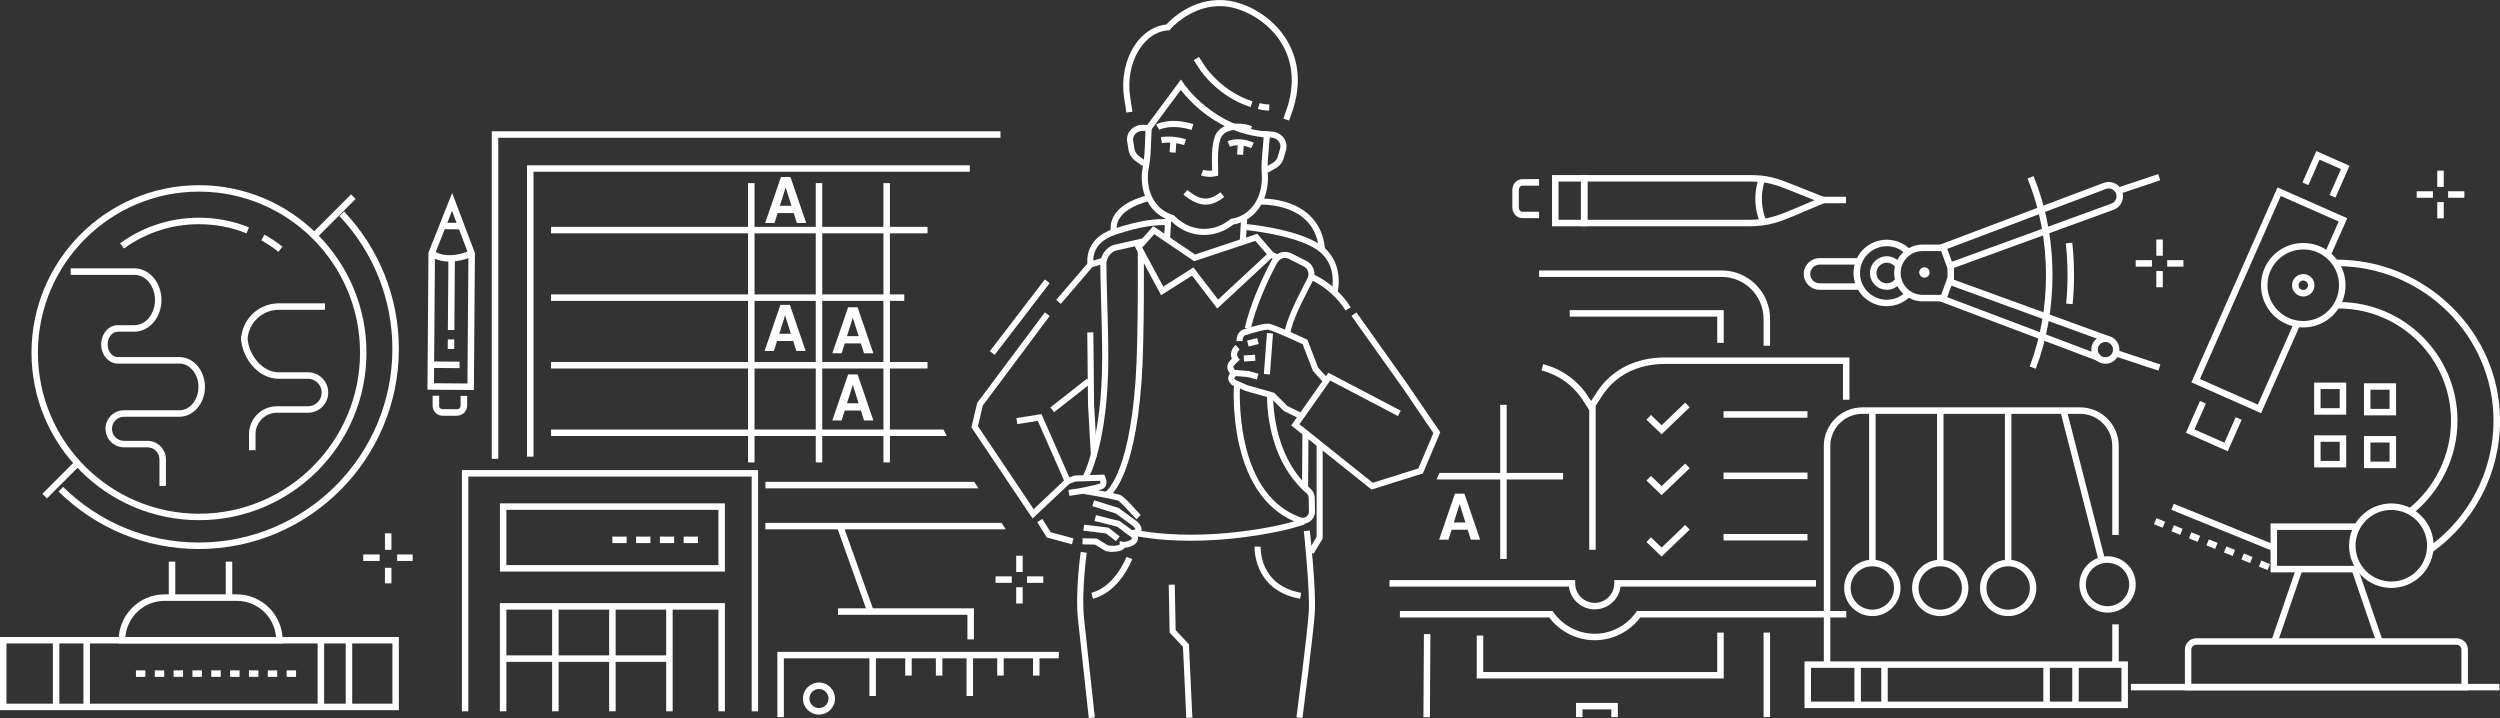 <svg xmlns="http://www.w3.org/2000/svg" id="Ebene_2" viewBox="0 0 481.82 138.4"><rect x="0" y="0" width="481.82" height="138.4" fill="#333333" stroke="none"/><defs><style>.cls-1{fill:#fff;stroke-width:0px;}</style></defs><g id="Graphics"><path class="cls-1" d="m91.33,75.17l-8.95-.07.2-26.42,4.56-11.48,4.39,11.55-.2,26.42Zm-7.69-1.31l6.45.05.19-24.94-3.16-8.33-3.29,8.28-.19,24.94Z"></path><rect class="cls-1" x="85.18" y="67.54" width="1.25" height="5.53" transform="translate(14.84 155.57) rotate(-89.56)"></rect><rect class="cls-1" x="86.5" y="41.79" width="1.25" height="3.53" transform="translate(42.91 130.35) rotate(-89.56)"></rect><rect class="cls-1" x="79.92" y="55.9" width="14.15" height="1.25" transform="translate(29.82 143.1) rotate(-89.57)"></rect><rect class="cls-1" x="86" y="65.7" width="1.84" height="1.25" transform="translate(19.95 152.75) rotate(-89.57)"></rect><path class="cls-1" d="m88.13,80.14h-.01l-2.85-.02c-.51,0-.98-.21-1.34-.57-.36-.36-.55-.84-.55-1.35v-1.93s1.26,0,1.26,0v1.93c-.02.17.05.34.17.46s.28.19.46.19l2.85.02c.17,0,.34-.07.46-.19.12-.12.19-.29.19-.46v-1.93s1.26,0,1.26,0v1.93c-.02.51-.22.98-.58,1.34-.36.35-.83.55-1.33.55Z"></path><path class="cls-1" d="m86.66,50.42c-2.51,0-3.79-1.08-3.87-1.15l.82-.94-.41.47.41-.47c.09.08,2.33,1.9,7.06-.05l.48,1.15c-1.78.73-3.27.98-4.48.98Z"></path><polygon class="cls-1" points="320.24 83.69 317.32 80.89 318.18 79.98 320.24 81.96 324.78 77.6 325.65 78.5 320.24 83.69"></polygon><polygon class="cls-1" points="320.24 95.42 317.32 92.62 318.18 91.72 320.24 93.69 324.78 89.34 325.65 90.24 320.24 95.42"></polygon><polygon class="cls-1" points="320.24 107.26 317.32 104.46 318.18 103.55 320.24 105.53 324.78 101.17 325.65 102.07 320.24 107.26"></polygon><rect class="cls-1" x="332.18" y="79.25" width="16.17" height="1.25"></rect><rect class="cls-1" x="332.18" y="91.08" width="16.17" height="1.25"></rect><rect class="cls-1" x="332.18" y="102.91" width="16.17" height="1.25"></rect><path class="cls-1" d="m370.89,53.51c.55,0,1-.45,1-1,0-.55-.45-1-1-1-.55,0-1,.45-1,1s.45,1,1,1Z"></path><path class="cls-1" d="m374.09,58.08h-3.56c-3.01,0-5.47-2.45-5.47-5.47s2.45-5.47,5.47-5.47h3.66v1.25h-3.66c-2.33,0-4.22,1.89-4.22,4.22s1.89,4.22,4.22,4.22h3.56v1.25Z"></path><rect class="cls-1" x="375.34" y="51.13" width="1.25" height="3.16"></rect><path class="cls-1" d="m363.64,55.85c-.39,0-.78-.07-1.16-.21-.81-.31-1.45-.91-1.8-1.7-.35-.79-.38-1.67-.07-2.47.31-.81.91-1.45,1.7-1.8.79-.35,1.67-.38,2.47-.07.56.21,1.04.57,1.41,1.04l-.99.76c-.22-.29-.52-.51-.86-.64-.5-.19-1.03-.17-1.52.05-.48.22-.85.61-1.04,1.1-.19.5-.17,1.03.04,1.52.22.48.61.85,1.1,1.04.82.31,1.73.06,2.27-.63l.99.77c-.63.81-1.57,1.25-2.54,1.25Z"></path><path class="cls-1" d="m363.63,59.02c-3.53,0-6.41-2.87-6.41-6.41s2.87-6.41,6.41-6.41c1.71,0,3.32.67,4.53,1.88l-.88.88c-.97-.97-2.27-1.51-3.65-1.51-2.84,0-5.16,2.31-5.16,5.16s2.31,5.16,5.16,5.16c1.42,0,2.74-.56,3.72-1.59l.9.86c-1.22,1.27-2.86,1.97-4.62,1.97Z"></path><path class="cls-1" d="m358.47,55.85h-7.79c-1.68,0-3.05-1.37-3.05-3.05s1.37-3.05,3.05-3.05h7.84v1.25h-7.84c-1,0-1.8.81-1.8,1.8s.81,1.8,1.8,1.8h7.79v1.25Z"></path><path class="cls-1" d="m375.44,52.03l-1.75-4.81,31.76-11.98c.7-.25,1.45-.22,2.12.09.67.31,1.17.86,1.43,1.56.25.69.22,1.44-.09,2.11-.31.67-.86,1.17-1.56,1.43l-31.91,11.61Zm31.48-12.79c.38-.14.68-.41.85-.78.17-.37.19-.77.05-1.15h0c-.14-.38-.41-.68-.78-.85-.37-.17-.78-.19-1.15-.05l-30.6,11.55.9,2.48"></path><polygon class="cls-1" points="404.39 69.61 373.69 58.01 375.34 53.46 406.19 64.69 405.77 65.86 376.09 55.06 375.28 57.28 404.84 68.44 404.39 69.61"></polygon><rect class="cls-1" x="408.49" y="34.8" width="7.86" height="1.25" transform="translate(10.05 132.59) rotate(-18.49)"></rect><rect class="cls-1" x="411.25" y="64.86" width="1.25" height="9.12" transform="translate(216.55 438.62) rotate(-71.69)"></rect><path class="cls-1" d="m405.77,70.1c-.73,0-1.41-.28-1.92-.79-.51-.51-.8-1.19-.8-1.92,0-.73.28-1.41.79-1.92.51-.51,1.19-.8,1.92-.8h0c1.5,0,2.72,1.22,2.72,2.72,0,.73-.28,1.41-.79,1.92-.51.51-1.19.8-1.92.8h0Zm0-4.19c-.81,0-1.47.66-1.47,1.47,0,.81.66,1.47,1.47,1.47h0c.81,0,1.47-.66,1.47-1.47,0-.81-.66-1.47-1.47-1.47h0Z"></path><path class="cls-1" d="m399.45,58.63l-1.24-.12c.17-1.79.26-3.62.26-5.44,0-2.07-.11-4.14-.33-6.16l1.24-.14c.23,2.06.34,4.18.34,6.29,0,1.86-.09,3.74-.27,5.56Z"></path><path class="cls-1" d="m392.35,71.07l-1.17-.44c2.08-5.52,3.14-11.43,3.14-17.57,0-6.56-1.2-12.83-3.56-18.65l1.16-.47c2.42,5.97,3.65,12.4,3.65,19.12,0,6.29-1.08,12.35-3.22,18.01Z"></path><path class="cls-1" d="m38.31,105.81c-10.16,0-19.76-3.94-27.03-11.08l.88-.89c7.03,6.91,16.32,10.72,26.15,10.72,20.58,0,37.31-16.74,37.31-37.31,0-9.55-3.62-18.65-10.2-25.61l.91-.86c6.8,7.19,10.54,16.59,10.54,26.47,0,21.26-17.3,38.56-38.56,38.56Z"></path><path class="cls-1" d="m38.35,100.25c-17.8,0-32.28-14.48-32.28-32.28s14.48-32.28,32.28-32.28,32.28,14.48,32.28,32.28-14.48,32.28-32.28,32.28Zm0-63.32c-17.11,0-31.04,13.92-31.04,31.04s13.92,31.04,31.04,31.04,31.04-13.92,31.04-31.04-13.92-31.04-31.04-31.04Z"></path><path class="cls-1" d="m53.66,48.52c-1.04-.82-2.15-1.56-3.3-2.2l.61-1.09c1.21.67,2.38,1.45,3.47,2.31l-.77.98Z"></path><path class="cls-1" d="m23.88,47.89l-.73-1.01c4.45-3.22,9.71-4.92,15.2-4.92,3.32,0,6.56.62,9.63,1.85l-.46,1.16c-2.92-1.17-6-1.76-9.16-1.76-5.23,0-10.23,1.62-14.47,4.68Z"></path><path class="cls-1" d="m31.98,93.65h-1.25v-5.12c0-1.28-1.04-2.32-2.32-2.32h-4.51c-1.97,0-3.57-1.6-3.57-3.57s1.6-3.57,3.57-3.57h10.68c2.03,0,3.67-2.02,3.67-4.5s-1.65-4.5-3.67-4.5h-11.88c-1.77,0-3.2-1.66-3.2-3.7s1.44-3.7,3.2-3.7h3.2c2.19,0,3.97-2.18,3.97-4.85s-1.78-4.85-3.97-4.85h-12.28v-1.25h12.28c2.88,0,5.22,2.74,5.22,6.1s-2.34,6.1-5.22,6.1h-3.2c-1.08,0-1.95,1.1-1.95,2.45s.88,2.45,1.95,2.45h11.88c2.71,0,4.92,2.58,4.92,5.75s-2.21,5.75-4.92,5.75h-10.68c-1.28,0-2.32,1.04-2.32,2.32s1.04,2.32,2.32,2.32h4.51c1.97,0,3.57,1.6,3.57,3.57v5.12Z"></path><path class="cls-1" d="m49.24,86.77h-1.25v-3.1c0-2.96,2.41-5.37,5.37-5.37h5.99c1.46,0,2.65-1.19,2.65-2.65s-1.19-2.65-2.65-2.65h-5.63c-3.84,0-6.79-3.67-7.22-7.27h-.05v-.9h.06c.44-3.59,3.51-6.37,7.22-6.37h8.9v1.25h-8.9c-3.17,0-5.78,2.46-6.01,5.57.23,3.09,2.77,6.47,6.01,6.47h5.63c2.15,0,3.9,1.75,3.9,3.9s-1.75,3.9-3.9,3.9h-5.99c-2.27,0-4.12,1.85-4.12,4.12v3.1Z"></path><rect class="cls-1" x="59.02" y="41.04" width="10.64" height="1.25" transform="translate(-10.62 57.7) rotate(-45)"></rect><rect class="cls-1" x="7.36" y="91.99" width="8.49" height="1.25" transform="translate(-62.09 35.33) rotate(-45)"></rect><rect class="cls-1" x="32.53" y="108.24" width="1.25" height="6.93"></rect><rect class="cls-1" x="43.51" y="108.24" width="1.25" height="6.93"></rect><path class="cls-1" d="m54.47,124.02h-31.6v-.62c0-4.88,3.97-8.85,8.85-8.85h13.9c4.88,0,8.85,3.97,8.85,8.85v.62Zm-30.32-1.25h29.05c-.32-3.9-3.59-6.97-7.57-6.97h-13.9c-3.98,0-7.25,3.08-7.57,6.97Z"></path><path class="cls-1" d="m76.87,136.87H0v-14.1h76.87v14.1Zm-75.62-1.25h74.38v-11.61H1.25v11.61Z"></path><rect class="cls-1" x="10.19" y="123.39" width="1.25" height="12.86"></rect><rect class="cls-1" x="61.22" y="123.39" width="1.25" height="12.86"></rect><rect class="cls-1" x="16.08" y="123.39" width="1.25" height="12.86"></rect><rect class="cls-1" x="66.63" y="123.39" width="1.25" height="12.86"></rect><path class="cls-1" d="m57.06,130.45h-1.82v-1.25h1.82v1.25Zm-3.63,0h-1.82v-1.25h1.82v1.25Zm-3.63,0h-1.82v-1.25h1.82v1.25Zm-3.63,0h-1.82v-1.25h1.82v1.25Zm-3.63,0h-1.82v-1.25h1.82v1.25Zm-3.63,0h-1.82v-1.25h1.82v1.25Zm-3.63,0h-1.82v-1.25h1.82v1.25Zm-3.63,0h-1.82v-1.25h1.82v1.25Zm-3.63,0h-1.82v-1.25h1.82v1.25Z"></path><rect class="cls-1" x="74.19" y="102.79" width="1.25" height="3.18"></rect><rect class="cls-1" x="76.54" y="106.86" width="2.99" height="1.25"></rect><rect class="cls-1" x="74.19" y="109.43" width="1.25" height="3"></rect><rect class="cls-1" x="70.01" y="106.86" width="3.16" height="1.25"></rect><path class="cls-1" d="m443.9,57.13c-.58,0-1.12-.22-1.53-.63-.84-.84-.84-2.21,0-3.05.41-.41.95-.63,1.53-.63s1.12.22,1.53.63.63.95.63,1.53-.22,1.12-.63,1.53-.95.63-1.53.63Zm0-3.07c-.24,0-.47.09-.64.27-.35.35-.35.93,0,1.29s.94.34,1.29,0c.17-.17.27-.4.27-.64s-.09-.47-.27-.64c-.17-.17-.4-.27-.64-.27Z"></path><polygon class="cls-1" points="435.78 79.63 422.34 73.69 438.94 36.12 452.38 42.06 449.02 49.65 447.88 49.15 450.73 42.69 439.57 37.77 423.99 73.05 435.15 77.98 442.15 62.15 443.29 62.65 435.78 79.63"></polygon><polygon class="cls-1" points="450.11 38.08 448.97 37.58 451.17 32.59 447.05 30.77 444.89 35.68 443.74 35.18 446.42 29.12 452.82 31.95 450.11 38.08"></polygon><polygon class="cls-1" points="429.35 86.97 421.29 83.4 424 77.27 425.14 77.77 422.93 82.77 428.71 85.32 430.88 80.41 432.03 80.91 429.35 86.97"></polygon><path class="cls-1" d="m443.9,63.11c-2.09,0-4.17-.79-5.76-2.38-3.18-3.18-3.18-8.34,0-11.52,3.18-3.18,8.34-3.18,11.52,0,1.54,1.54,2.39,3.58,2.39,5.76s-.85,4.22-2.39,5.76c-1.59,1.59-3.67,2.38-5.76,2.38Zm0-15.03c-1.77,0-3.53.67-4.88,2.02-2.69,2.69-2.69,7.06,0,9.75,2.69,2.69,7.06,2.69,9.75,0,1.3-1.3,2.02-3.03,2.02-4.88s-.72-3.57-2.02-4.88h0c-1.34-1.34-3.11-2.02-4.88-2.02Z"></path><path class="cls-1" d="m460.88,113.31c-2.09,0-4.17-.79-5.76-2.38-1.54-1.54-2.39-3.58-2.39-5.76s.85-4.22,2.39-5.76c3.18-3.18,8.34-3.18,11.52,0h0c3.18,3.18,3.18,8.34,0,11.52-1.59,1.59-3.67,2.38-5.76,2.38Zm0-15.03c-1.77,0-3.53.67-4.88,2.02-1.3,1.3-2.02,3.03-2.02,4.88s.72,3.57,2.02,4.88c2.69,2.69,7.06,2.69,9.75,0,2.69-2.69,2.69-7.06,0-9.75h0c-1.34-1.34-3.11-2.02-4.88-2.02Z"></path><path class="cls-1" d="m475.63,133.05h-54.54v-7.85c0-1.21.98-2.19,2.19-2.19h50.17c1.21,0,2.19.98,2.19,2.19v7.85Zm-53.3-1.25h52.05v-6.6c0-.52-.42-.94-.94-.94h-50.17c-.52,0-.94.42-.94.94v6.6Z"></path><rect class="cls-1" x="455.58" y="108.91" width="1.25" height="15.38" transform="translate(-13.18 154.01) rotate(-18.89)"></rect><rect class="cls-1" x="433.2" y="116.15" width="14.99" height="1.25" transform="translate(187.48 495.89) rotate(-71.1)"></rect><path class="cls-1" d="m468.72,106.46l-.72-1.02c7.87-5.59,12.57-14.69,12.57-24.33,0-16.44-13.57-29.82-30.24-29.82v-1.25c8.32,0,16.2,3.23,22.18,9.1,6.01,5.89,9.32,13.7,9.32,21.97,0,10.05-4.9,19.52-13.1,25.35Z"></path><path class="cls-1" d="m464.91,99.08l-.78-.98c5.17-4.09,8.25-10.45,8.25-17,0-11.93-9.71-21.64-21.64-21.64v-1.25c12.62,0,22.89,10.27,22.89,22.89,0,6.93-3.26,13.65-8.72,17.98Z"></path><polygon class="cls-1" points="455.02 110.31 437.6 110.31 437.6 100.88 454.15 100.88 454.15 102.13 438.85 102.13 438.85 109.06 455.02 109.06 455.02 110.31"></polygon><rect class="cls-1" x="427.83" y="91.07" width="1.25" height="21.09" transform="translate(172.88 460.21) rotate(-67.86)"></rect><rect class="cls-1" x="410.68" y="131.8" width="71.04" height="1.25"></rect><rect class="cls-1" x="195.85" y="107.11" width="1.25" height="3.13"></rect><rect class="cls-1" x="195.85" y="113.18" width="1.25" height="3.13"></rect><rect class="cls-1" x="191.87" y="111.08" width="3.13" height="1.25"></rect><rect class="cls-1" x="197.94" y="111.08" width="3.13" height="1.25"></rect><rect class="cls-1" x="415.58" y="46.16" width="1.25" height="3.13"></rect><rect class="cls-1" x="415.58" y="52.23" width="1.25" height="3.13"></rect><rect class="cls-1" x="411.61" y="50.14" width="3.13" height="1.25"></rect><rect class="cls-1" x="417.68" y="50.14" width="3.13" height="1.25"></rect><rect class="cls-1" x="469.73" y="32.89" width="1.25" height="3.13"></rect><rect class="cls-1" x="469.73" y="38.95" width="1.25" height="3.13"></rect><rect class="cls-1" x="465.76" y="36.86" width="3.13" height="1.25"></rect><rect class="cls-1" x="471.82" y="36.86" width="3.13" height="1.25"></rect><path class="cls-1" d="m437.03,109.87l-1.68-.68.47-1.16,1.68.68-.47,1.16Zm-3.37-1.36l-1.68-.68.47-1.16,1.68.68-.47,1.16Zm-3.37-1.36l-1.68-.68.47-1.16,1.68.68-.47,1.16Zm-3.37-1.36l-1.68-.68.47-1.16,1.68.68-.47,1.16Zm-3.37-1.36l-1.68-.68.47-1.16,1.68.68-.47,1.16Zm-3.37-1.36l-1.68-.68.47-1.16,1.68.68-.47,1.16Zm-3.37-1.36l-1.68-.68.47-1.16,1.68.68-.47,1.16Z"></path><path class="cls-1" d="m360.85,118.74c-2.99,0-5.43-2.43-5.43-5.43s2.43-5.43,5.43-5.43,5.43,2.43,5.43,5.43-2.43,5.43-5.43,5.43Zm0-9.6c-2.3,0-4.18,1.87-4.18,4.18s1.87,4.18,4.18,4.18,4.18-1.87,4.18-4.18-1.87-4.18-4.18-4.18Z"></path><path class="cls-1" d="m410.11,136.47h-62.33v-9h62.33v9Zm-61.08-1.25h59.83v-6.51h-59.83v6.51Z"></path><rect class="cls-1" x="360.23" y="79.13" width="1.25" height="28.92"></rect><path class="cls-1" d="m373.94,118.74c-2.99,0-5.43-2.43-5.43-5.43s2.43-5.43,5.43-5.43,5.43,2.43,5.43,5.43-2.43,5.43-5.43,5.43Zm0-9.6c-2.3,0-4.18,1.87-4.18,4.18s1.87,4.18,4.18,4.18,4.18-1.87,4.18-4.18-1.87-4.18-4.18-4.18Z"></path><rect class="cls-1" x="373.32" y="79.13" width="1.25" height="28.92"></rect><path class="cls-1" d="m387.03,118.74c-2.99,0-5.43-2.43-5.43-5.43s2.43-5.43,5.43-5.43,5.43,2.43,5.43,5.43-2.43,5.43-5.43,5.43Zm0-9.6c-2.3,0-4.18,1.87-4.18,4.18s1.87,4.18,4.18,4.18,4.18-1.87,4.18-4.18-1.87-4.18-4.18-4.18Z"></path><rect class="cls-1" x="386.4" y="79.13" width="1.25" height="28.92"></rect><path class="cls-1" d="m406.19,118.07c-2.45,0-4.68-1.68-5.28-4.17-.34-1.41-.1-2.87.66-4.1s1.95-2.1,3.36-2.44c1.41-.34,2.87-.1,4.1.66,1.23.76,2.1,1.95,2.44,3.36h0c.34,1.41.1,2.87-.66,4.1-.76,1.23-1.95,2.1-3.36,2.44-.42.1-.84.15-1.26.15Zm0-9.61c-.32,0-.65.04-.98.12-1.09.26-2.01.92-2.59,1.88-.58.95-.76,2.07-.51,3.16.53,2.24,2.79,3.63,5.03,3.1,2.24-.53,3.63-2.79,3.1-5.03h0c-.26-1.09-.92-2.01-1.88-2.59-.67-.41-1.42-.62-2.18-.62Z"></path><rect class="cls-1" x="400.74" y="78.95" width="1.25" height="29.03" transform="translate(-10.64 102.59) rotate(-14.38)"></rect><rect class="cls-1" x="357.4" y="128.09" width="1.25" height="7.76"></rect><rect class="cls-1" x="362.57" y="128.09" width="1.25" height="7.76"></rect><rect class="cls-1" x="393.81" y="128.09" width="1.25" height="7.76"></rect><rect class="cls-1" x="399.38" y="128.09" width="1.25" height="7.76"></rect><rect class="cls-1" x="407.09" y="120.33" width="1.25" height="7.97"></rect><path class="cls-1" d="m352.75,128.31h-1.25v-42.36c0-4.1,3.34-7.44,7.44-7.44h41.96c4.1,0,7.44,3.34,7.44,7.44v17.15h-1.25v-17.15c0-3.41-2.78-6.19-6.19-6.19h-41.96c-3.41,0-6.19,2.78-6.19,6.19v42.36Z"></path><polygon class="cls-1" points="146.11 137.09 144.87 137.09 144.87 91.85 90.26 91.85 90.26 137.09 89.02 137.09 89.02 90.6 146.11 90.6 146.11 137.09"></polygon><path class="cls-1" d="m139.71,110.16h-43.36v-13.15h43.36v13.15Zm-42.12-1.25h40.87v-10.65h-40.87v10.65Z"></path><polygon class="cls-1" points="139.71 137.09 138.46 137.09 138.46 117.49 97.59 117.49 97.59 137.09 96.34 137.09 96.34 116.24 139.71 116.24 139.71 137.09"></polygon><rect class="cls-1" x="106.41" y="116.86" width="1.25" height="20.23"></rect><rect class="cls-1" x="117.4" y="116.86" width="1.25" height="20.23"></rect><rect class="cls-1" x="128.39" y="116.86" width="1.25" height="20.23"></rect><rect class="cls-1" x="96.96" y="126.31" width="32.05" height="1.25"></rect><rect class="cls-1" x="118.02" y="103.42" width="2.75" height="1.25"></rect><rect class="cls-1" x="122.6" y="103.42" width="2.75" height="1.25"></rect><rect class="cls-1" x="127.18" y="103.42" width="2.75" height="1.25"></rect><rect class="cls-1" x="131.76" y="103.42" width="2.75" height="1.25"></rect><path class="cls-1" d="m204.08,125.63h-54.26v12.58h1.25v-11.33h52.97c.01-.42.02-.83.04-1.25Z"></path><rect class="cls-1" x="167.56" y="126.26" width="1.25" height="7.88"></rect><rect class="cls-1" x="174.46" y="126.26" width="1.25" height="3.94"></rect><rect class="cls-1" x="180.37" y="126.26" width="1.25" height="3.94"></rect><rect class="cls-1" x="186.28" y="126.26" width="1.25" height="7.88"></rect><rect class="cls-1" x="192.19" y="126.26" width="1.25" height="3.94"></rect><rect class="cls-1" x="199.09" y="126.26" width="1.25" height="3.94"></rect><path class="cls-1" d="m157.84,137.72c-1.7,0-3.09-1.38-3.09-3.09s1.39-3.09,3.09-3.09,3.09,1.39,3.09,3.09-1.38,3.09-3.09,3.09Zm0-4.93c-1.01,0-1.84.83-1.84,1.84s.83,1.84,1.84,1.84,1.84-.83,1.84-1.84-.82-1.84-1.84-1.84Z"></path><path class="cls-1" d="m337.12,43.61h-32.43v-9.87h32.65c3.49,0,5.43.71,8.54,1.97,4.52,1.82,5.49,2.19,5.67,2.25l1.61.51-7.06,2.99c-3.15,1.33-5.27,2.15-8.99,2.15Zm-31.18-1.25h31.18c3.31,0,5.13-.63,8.5-2.05l4.08-1.73c-.97-.38-2.4-.96-4.28-1.71-3.06-1.23-4.81-1.88-8.08-1.88h-31.4v7.37Z"></path><rect class="cls-1" x="350.9" y="37.92" width="4.87" height="1.25"></rect><path class="cls-1" d="m339.13,42.68c-1.83-4.63-.06-8.66.01-8.83l1.14.51s-1.62,3.73.01,7.86l-1.16.46Z"></path><path class="cls-1" d="m305.94,43.61h-6.82v-9.87h6.82v9.87Zm-5.57-1.25h4.32v-7.37h-4.32v7.37Z"></path><path class="cls-1" d="m296.62,42.04h-3.24c-1.05,0-1.91-.93-1.91-2.07v-3.37c0-1.14.86-2.07,1.91-2.07h3.24v1.25h-3.24c-.37,0-.66.37-.66.83v3.37c0,.46.3.83.66.83h3.24v1.25Z"></path><path class="cls-1" d="m452.18,79.92h-6.18v-6.18h6.18v6.18Zm-4.94-1.25h3.69v-3.69h-3.69v3.69Z"></path><path class="cls-1" d="m452.18,90.08h-6.18v-6.18h6.18v6.18Zm-4.94-1.25h3.69v-3.69h-3.69v3.69Z"></path><path class="cls-1" d="m461.79,80.05h-6.18v-6.18h6.18v6.18Zm-4.94-1.25h3.69v-3.69h-3.69v3.69Z"></path><path class="cls-1" d="m461.79,90.22h-6.18v-6.18h6.18v6.18Zm-4.94-1.25h3.69v-3.69h-3.69v3.69Z"></path><path class="cls-1" d="m307.35,117.44c-2.56,0-4.67-1.92-4.98-4.39h-34.57v-1.25h35.78v.62c0,2.08,1.69,3.77,3.77,3.77s3.77-1.69,3.77-3.77v-.62h38.87v1.25h-37.66c-.31,2.47-2.42,4.39-4.98,4.39Z"></path><path class="cls-1" d="m307.54,105.96h-1.25v-28.13l1.48-2.27c2.8-4.3,7.46-6.67,13.14-6.67h35.53v8.15h-1.25v-6.9h-34.28c-5.24,0-9.54,2.17-12.1,6.1l-1.28,1.96v27.76Z"></path><path class="cls-1" d="m341.14,66.63h-1.25v-5.17c0-4.46-3.63-8.09-8.09-8.09h-35.18v-1.25h35.18c5.15,0,9.34,4.19,9.34,9.34v5.17Z"></path><rect class="cls-1" x="266.98" y="129.58" width="16.01" height="1.25" transform="translate(143.22 404.45) rotate(-89.67)"></rect><rect class="cls-1" x="339.89" y="121.92" width="1.25" height="16.29"></rect><polygon class="cls-1" points="332.21 66.07 330.96 66.07 330.96 61.02 302.53 61.02 302.53 59.77 332.21 59.77 332.21 66.07"></polygon><polygon class="cls-1" points="332.21 130.76 284.61 130.76 284.61 122.49 285.86 122.49 285.86 129.52 330.96 129.52 330.96 121.92 332.21 121.92 332.21 130.76"></polygon><polygon class="cls-1" points="311.8 138.21 310.55 138.21 310.55 136.72 304.99 136.72 304.99 138.21 303.74 138.21 303.74 135.47 311.8 135.47 311.8 138.21"></polygon><path class="cls-1" d="m307.35,123.39c-3.45,0-6.7-1.64-8.78-4.39h-28.77v-1.25h29.41l.19.26c1.83,2.59,4.8,4.13,7.95,4.13s6.12-1.54,7.95-4.13l.19-.26h40.34v1.25h-39.7c-2.07,2.76-5.33,4.39-8.78,4.39Z"></path><path class="cls-1" d="m306.4,79.2l-1.38-2.12c-1.84-2.83-4.65-4.85-7.92-5.68l.31-1.21c3.57.91,6.65,3.12,8.66,6.21l1.38,2.12-1.05.68Z"></path><polygon class="cls-1" points="96.03 88.43 94.78 88.43 94.78 25.3 192.82 25.3 192.82 26.55 96.03 26.55 96.03 88.43"></polygon><path class="cls-1" d="m193.01,100.77h-45.5v1.25h46.34c-.28-.42-.56-.83-.84-1.25Z"></path><rect class="cls-1" x="164.29" y="101.28" width="1.25" height="17.09" transform="translate(-27.33 61.86) rotate(-19.65)"></rect><polygon class="cls-1" points="187.7 123.23 186.45 123.23 186.45 118.49 161.5 118.49 161.5 117.24 187.7 117.24 187.7 123.23"></polygon><path class="cls-1" d="m187.76,92.87h-40.24v1.25h41.06c-.27-.42-.54-.83-.81-1.25Z"></path><polygon class="cls-1" points="102.82 88.01 101.57 88.01 101.57 31.86 186.91 31.86 186.91 33.1 102.82 33.1 102.82 88.01"></polygon><rect class="cls-1" x="106.2" y="43.72" width="72.56" height="1.25"></rect><rect class="cls-1" x="106.2" y="56.74" width="68.08" height="1.25"></rect><rect class="cls-1" x="106.2" y="69.77" width="72.56" height="1.25"></rect><path class="cls-1" d="m181.84,82.78h-75.64v1.25h76.27c-.22-.41-.42-.83-.64-1.25Z"></path><rect class="cls-1" x="144.17" y="35.29" width="1.25" height="53.83"></rect><rect class="cls-1" x="157.22" y="35.29" width="1.25" height="53.83"></rect><rect class="cls-1" x="170.26" y="35.29" width="1.25" height="53.83"></rect><path class="cls-1" d="m152.98,41.07h-3.11l-.6,1.91h-1.8l3.05-8.87h1.82l3.04,8.87h-1.8l-.6-1.91Zm-2.68-1.4h2.24l-1.1-3.49h-.04l-1.1,3.49Z"></path><path class="cls-1" d="m165.92,66.18h-3.11l-.6,1.91h-1.8l3.05-8.87h1.82l3.04,8.87h-1.8l-.6-1.91Zm-2.68-1.4h2.24l-1.1-3.49h-.04l-1.1,3.49Z"></path><path class="cls-1" d="m165.92,79.12h-3.11l-.6,1.91h-1.8l3.05-8.87h1.82l3.04,8.87h-1.8l-.6-1.91Zm-2.68-1.4h2.24l-1.1-3.49h-.04l-1.1,3.49Z"></path><path class="cls-1" d="m282.87,102.1h-3.11l-.6,1.91h-1.8l3.05-8.87h1.82l3.04,8.87h-1.8l-.6-1.91Zm-2.68-1.4h2.24l-1.1-3.49h-.04l-1.1,3.49Z"></path><path class="cls-1" d="m152.87,65.72h-3.11l-.6,1.91h-1.8l3.05-8.87h1.82l3.04,8.87h-1.8l-.6-1.91Zm-2.68-1.4h2.24l-1.1-3.49h-.04l-1.1,3.49Z"></path><path class="cls-1" d="m277.44,91.15c-.12.23-.23.46-.35.69-.06.19-.13.38-.19.56h24.35v-1.25h-23.81Z"></path><rect class="cls-1" x="289.13" y="78.02" width="1.25" height="29.7"></rect><path class="cls-1" d="m248.44,23.24l-1.1-.38.8-2.29c1.87-6.06.17-10.37-1.59-12.92-2.86-4.15-7.59-6.25-10.77-6.45-6.12-.38-10.21,4.41-10.25,4.46l-.16.19h-.25c-1.8.12-3.46,1.03-4.81,2.67-2.08,2.53-3.03,6.25-2.52,9.97l.46,3.03-1.16.18-.47-3.04c-.55-4.04.49-8.11,2.78-10.88,1.48-1.79,3.39-2.87,5.4-3.06.87-.96,4.98-5.07,11.05-4.69,3.57.22,8.56,2.46,11.66,6.95,1.91,2.76,3.76,7.43,1.74,13.94v.02s-.81,2.3-.81,2.3Z"></path><rect class="cls-1" x="237.5" y="43.79" width="4.28" height="1.17" transform="translate(180.44 280.79) rotate(-86.43)"></rect><path class="cls-1" d="m259.32,59.84c-1.12-1.86-3.57-4.53-6.78-5.94l.47-1.07c3.45,1.51,6.04,4.3,7.31,6.4l-1,.6Z"></path><rect class="cls-1" x="245.04" y="48.3" width="1.17" height="2.19" transform="translate(86.8 243.16) rotate(-62.03)"></rect><polygon class="cls-1" points="204.45 58.56 203.56 57.8 209.85 50.46 212.56 49.66 212.89 50.78 210.52 51.48 204.45 58.56"></polygon><rect class="cls-1" x="222.86" y="43.12" width="4.38" height="1.17" transform="translate(167.43 265.61) rotate(-86.43)"></rect><path class="cls-1" d="m244.59,21.32c-.77-.03-1.55-.14-2.15-.31l.31-1.13c.51.14,1.22.24,1.89.27l-.05,1.17Z"></path><path class="cls-1" d="m241.03,20.63c-6.17-1.95-9.52-6.84-9.66-7.05l-1.29-1.97.98-.64,1.29,1.97c.13.19,3.26,4.75,9.04,6.58l-.35,1.11Z"></path><path class="cls-1" d="m244.38,26.53c-5.84-.36-10.23-3.02-12.88-5.19-1.96-1.6-3.27-3.16-3.93-4.01l-5.72,7.72-.94-.7,6.7-9.03.46.7c.06.09,5.82,8.68,16.38,9.34l-.07,1.17Z"></path><path class="cls-1" d="m244.41,33.25l-.58-1.02,1.43-.81c.5-.28.85-.72,1-1.23l.46-1.57c.13-.45.05-.91-.23-1.31-.33-.47-.87-.76-1.48-.79l-1.81-.11.07-1.17,1.82.11c.97.06,1.83.53,2.36,1.29.48.68.62,1.52.4,2.31l-.46,1.57c-.23.8-.78,1.48-1.55,1.92l-1.43.81Z"></path><path class="cls-1" d="m220.14,31.97l-1.33-.98c-.71-.52-1.18-1.27-1.31-2.09l-.26-1.62c-.13-.8.11-1.61.67-2.23.63-.7,1.56-1.06,2.54-1l.97.06-.07,1.17-.97-.06c-.63-.04-1.21.19-1.6.62-.32.36-.46.8-.39,1.26l.26,1.62c.09.52.39,1,.85,1.34l1.33.98-.69.94Z"></path><path class="cls-1" d="m232.06,45.29c-2.14,0-4.28-.78-5.97-2.33l-.47-.43c-3.65-1.14-5.83-4.68-5.55-9.06.03-.43.08-.85.17-1.27.33-1.61.38-3.23.44-4.94.02-.7.05-1.42.09-2.13l.06-.91,1.17.07-.06.91c-.04.7-.07,1.41-.09,2.09-.06,1.68-.11,3.42-.46,5.13-.07.36-.12.73-.15,1.11-.24,3.87,1.66,6.97,4.85,7.91l.13.04.67.61c2.69,2.45,6.65,2.7,9.63.6l.74-.52.13-.02c3.28-.53,5.55-3.38,5.79-7.24.02-.37.02-.75,0-1.12-.13-1.74.02-3.47.18-5.15.06-.69.13-1.39.17-2.09l.04-.72,1.17.07-.04.72c-.04.71-.11,1.43-.17,2.12-.16,1.7-.3,3.31-.18,4.96.03.42.04.85,0,1.28-.27,4.38-2.87,7.62-6.64,8.3l-.52.37c-1.55,1.09-3.34,1.63-5.12,1.63Z"></path><path class="cls-1" d="m232.37,39.44c-1.33,0-2.7-.64-4.29-1.92l.73-.91c2.57,2.07,4.18,2.18,6.4.44l.72.92c-1.25.98-2.39,1.47-3.56,1.47Z"></path><path class="cls-1" d="m241.14,28.56c-1.27-.61-2.96-.73-4.12-.29l-.42-1.09c1.46-.56,3.48-.42,5.04.33l-.51,1.05Z"></path><path class="cls-1" d="m228.22,27.97c-1.34-.45-3.1-.61-4.28-.38l-.22-1.15c1.37-.26,3.33-.09,4.86.42l-.37,1.11Z"></path><path class="cls-1" d="m229.65,25.04c-4.01-1.23-6.22-.04-6.24-.03l-.58-1.02c.1-.06,2.63-1.46,7.16-.07l-.34,1.12Z"></path><path class="cls-1" d="m233.04,34.07c-.59,0-1.15-.1-1.59-.28l.45-1.08c.43.18,1.06.23,1.71.16,0-.22,0-.47-.02-.73-.04-1.63-.1-3.86.49-5.67.3-.94.95-1.67,1.88-2.12,1.74-.85,3.96-.55,5.34-.04l-.41,1.1c-1.25-.46-3.1-.64-4.42,0-.65.31-1.08.8-1.28,1.43-.52,1.63-.47,3.74-.43,5.29.01.5.02.93.01,1.27v.46s-.46.1-.46.1c-.43.09-.86.14-1.28.14Z"></path><rect class="cls-1" x="238" y="28.18" width="2.12" height="1.17" transform="translate(195.48 265.56) rotate(-86.43)"></rect><rect class="cls-1" x="224.84" y="27.58" width="2.44" height="1.17" transform="translate(183.89 252.03) rotate(-86.43)"></rect><path class="cls-1" d="m234.61,59.48l-4.87-6.37-5.96,3.78-5.05-9.35,3.54-3.95,8.05,5.46,11.98-3.99,3.48,4.02-11.17,10.38Zm-4.59-7.93l4.74,6.19,9.4-8.74-2.23-2.58-11.79,3.92-7.69-5.21-2.31,2.58,4.06,7.52,5.81-3.69Z"></path><polygon class="cls-1" points="210.26 88.02 209.69 77.98 209.55 64.07 210.72 64.05 210.86 77.95 211.43 87.95 210.26 88.02"></polygon><path class="cls-1" d="m229.52,104.22c-3.38,0-6.95-.24-10.49-.87l.2-1.15c14.23,2.53,28.94-1.37,29.09-1.41l2.79-.83.33,1.12-2.8.83c-.12.03-8.69,2.3-19.12,2.3Z"></path><rect class="cls-1" x="246.46" y="87.99" width="10.24" height="1.17" transform="translate(161.32 339.56) rotate(-89.62)"></rect><path class="cls-1" d="m250.56,80.74l-3.15-1.55-2.46-2.46-4.92-1.39-2.62-1.15-.08-.08c-.43-.43-.63-.83-.63-1.24,0-.35.16-.65.34-.89-.34-.43-.5-.85-.5-1.27.01-.67.43-1.15.87-1.56-.37-.87-.11-1.92.72-2.67l.79.87c-.52.47-.64,1.12-.3,1.56l.33.42-.53.49c-.36.33-.7.64-.71.91,0,.21.18.5.53.84l.43.42-.42.42c-.09.09-.37.37-.37.47,0,0,0,.11.21.34l2.34,1.03,5.13,1.45,2.54,2.54,2.98,1.46-.51,1.05Z"></path><polygon class="cls-1" points="242.23 73.16 240.52 72.68 237.65 72.44 237.75 71.27 240.73 71.52 242.55 72.04 242.23 73.16"></polygon><rect class="cls-1" x="239.73" y="68.46" width="2.18" height="1.17" transform="translate(-3.95 15.66) rotate(-3.7)"></rect><rect class="cls-1" x="240.46" y="65.37" width="2.01" height="1.17" transform="translate(-8.81 61.87) rotate(-14.34)"></rect><rect class="cls-1" x="240.53" y="67.59" width="7.91" height="1.17" transform="translate(158.15 306.86) rotate(-85.7)"></rect><path class="cls-1" d="m255.17,73.83l-2.13-2.33-1.99-5.17c-.97-.45-5-2.31-6.57-2.77-.39-.11-1.91.24-4.51,1.06h-.01c-.07.03-.48.22-.48,1.13h-1.17c-.01-1.75,1.11-2.18,1.31-2.25h0c2.64-.83,4.42-1.29,5.19-1.06,1.86.55,6.74,2.83,6.95,2.93l.21.1,2.08,5.4,1.98,2.17-.86.79Z"></path><path class="cls-1" d="m248.67,64.45l-1.16-.17c.42-2.77,2.37-6.55,3.93-9.59.19-.38.38-.74.56-1.1.2-.4.24-.85.1-1.27-.14-.42-.43-.77-.83-.97l-2.86-1.45c-.8-.41-1.77-.11-2.21.68-1.84,3.34-4.16,8.47-5.16,12.89l-1.14-.26c1.03-4.54,3.4-9.79,5.27-13.2.74-1.34,2.39-1.85,3.76-1.16l2.86,1.45c.68.34,1.18.93,1.41,1.65.23.72.17,1.49-.17,2.16-.18.36-.37.72-.57,1.1-1.53,2.96-3.43,6.64-3.82,9.23Z"></path><path class="cls-1" d="m251.07,100.96c-.26,0-.53-.04-.78-.14-5.79-2.07-9.78-7.4-11.54-15.4-1.31-5.97-.94-11.25-.92-11.47l1.17.09c0,.05-.38,5.35.9,11.16,1.69,7.68,5.33,12.57,10.79,14.52.37.13.76.07,1.08-.15.33-.23.51-.6.5-1l-.05-2.62c0-.34-.16-.66-.42-.88-4.22-3.64-6.06-8.63-6.86-12.18-.86-3.83-.74-6.76-.73-6.89l1.17.05c0,.11-.43,11.55,7.19,18.13.51.44.81,1.08.82,1.74l.05,2.62c.02.78-.35,1.52-.99,1.97-.41.29-.89.44-1.37.44Z"></path><path class="cls-1" d="m208.82,95.15l-.24-1.14c1.46-.31,3.12-.69,3.36-.79.09-.04.11-.08.11-.1.03-.08.04-.23-.02-.46l-4.72.14-1.95.7-.39-1.1,2.13-.76,5.72-.17.16.36c.2.46.4,1.14.16,1.72-.14.34-.4.6-.75.74-.46.19-3.06.74-3.57.85Z"></path><polygon class="cls-1" points="206.59 104.9 201.76 103.59 199.9 100.63 200.89 100.01 202.5 102.58 206.9 103.77 206.59 104.9"></polygon><polygon class="cls-1" points="215.08 104.3 213.16 102.81 208.8 102.28 208.94 101.12 213.62 101.69 215.8 103.38 215.08 104.3"></polygon><polygon class="cls-1" points="217.8 103.34 215.3 101.5 210.95 100.41 211.23 99.28 215.8 100.43 218.49 102.4 217.8 103.34"></polygon><path class="cls-1" d="m214.51,106.37c-.46,0-.92-.05-1.32-.14l-.1-.02-2.06-1.25-2.41-.05.02-1.17,2.73.05,2.16,1.31c1.08.21,2.04.02,2.26-.17v-.63s.69.12.69.12c.46.08,1.52-.27,1.67-.62.04-.08-.09-.3-.46-.56l-1.33-.97,1.65-.09c.5-.03.75-.13.83-.18-.02-.06-.09-.23-.37-.53-2.36-1.72-3.13-2.3-3.41-2.5l-4.54-1.42.35-1.12,4.78,1.49.07.08c.13.09.72.53,3.48,2.55l.07.06c.65.67.88,1.27.67,1.8-.12.32-.38.56-.77.71.25.47.17.88.06,1.12-.36.86-1.61,1.28-2.46,1.33-.06.09-.14.17-.24.25-.47.37-1.24.52-2.01.52Z"></path><path class="cls-1" d="m219.03,100.08c-.32-.31-.74-.77-1.18-1.26-.72-.79-2.05-2.25-2.46-2.37-1.81-.48-6.02-1.17-6.69-1.28l-2.6.4-.18-1.15,2.79-.43h.09c.2.05,4.88.8,6.89,1.34.68.18,1.64,1.19,3.02,2.71.43.47.84.92,1.13,1.2l-.81.84Z"></path><polygon class="cls-1" points="199.01 99.93 187.22 82.37 188.33 77.65 201.37 60.2 202.3 60.9 189.41 78.16 188.48 82.14 199.21 98.13 205.07 92.6 200.01 81.11 196.07 81.74 195.89 80.58 200.72 79.81 206.48 92.88 199.01 99.93"></polygon><rect class="cls-1" x="201.83" y="75.63" width="9" height="1.17" transform="translate(-3.1 143.43) rotate(-38.07)"></rect><path class="cls-1" d="m209.69,92.36l-1.02-.58c.04-.07,3.75-6.85,3.75-22.81,0-3.5-.11-7.46-.21-10.96-.08-2.91-.15-5.42-.15-7.15,0-1.62,1.03-3.09,2.55-3.66l.08-.02,5.64-1.26.26,1.14-5.6,1.25c-1.05.41-1.75,1.43-1.75,2.56,0,1.71.06,4.21.15,7.11.1,3.51.21,7.48.21,10.99,0,16.31-3.75,23.1-3.91,23.38Z"></path><path class="cls-1" d="m213.5,95.91l-.52-1.05s4.51-2.71,5.87-21.46c.58-8.03.43-24.78.43-24.95h1.17c0,.16.15,16.96-.44,25.03-1.42,19.69-6.31,22.32-6.52,22.43Z"></path><path class="cls-1" d="m209.62,51.09s-1.03-4.97,4.95-6.96c5.57-1.85,8.51-1.99,10.66-1.88l-.06,1.17c-2.04-.11-4.85.02-10.23,1.82-4.95,1.65-4.21,5.44-4.17,5.6l-1.14.25Z"></path><path class="cls-1" d="m257.8,56.28l-1.13-.29c.05-.21,1.22-5.1-2.87-7.87-4.32-2.93-13.98-3.82-14.08-3.83l.1-1.16c.41.04,10.05.93,14.63,4.03,4.79,3.24,3.37,9.07,3.35,9.13Z"></path><path class="cls-1" d="m214.19,44.88c-.02-.06-.48-1.47.41-3.13.98-1.84,3.16-3.22,6.48-4.11l.3,1.13c-2.95.79-4.94,2.02-5.75,3.54-.64,1.2-.34,2.2-.33,2.2l-1.11.37Z"></path><path class="cls-1" d="m254.21,48.19c-.33-3.88-2.35-6.53-5.98-7.87-2.77-1.02-5.46-.88-5.48-.88l-.07-1.17c.12,0,2.96-.16,5.96.95,2.82,1.04,6.27,3.43,6.74,8.87l-1.16.1Z"></path><path class="cls-1" d="m209.84,138.39c-.01-.13-1.47-13.5-2.06-18.81-.6-5.38.46-12.9.51-13.22l1.16.17c-.01.08-1.09,7.69-.5,12.92.59,5.31,2.04,18.68,2.06,18.82l-1.16.13Z"></path><polygon class="cls-1" points="228.63 138.35 227.99 124.65 225.42 121.92 225.25 112.7 226.41 112.67 226.58 121.45 229.14 124.17 229.8 138.3 228.63 138.35"></polygon><polygon class="cls-1" points="253.14 106.74 252.14 106.14 253.75 103.48 253.75 85.62 254.92 85.62 254.92 103.8 253.14 106.74"></polygon><path class="cls-1" d="m210.64,115.39l-.3-1.13c4.6-1.22,6.74-6.88,6.77-6.93l1.1.41c-.09.26-2.38,6.29-7.56,7.66Z"></path><path class="cls-1" d="m250.57,115.4c-4.73-.83-6.87-3.53-7.83-5.64-1.03-2.28-.95-4.35-.94-4.44l1.17.06-.58-.03.58.03c-.01.3-.24,7.46,7.8,8.87l-.2,1.15Z"></path><rect class="cls-1" x="187.82" y="60.53" width="17.43" height="1.17" transform="translate(28.49 179.96) rotate(-52.54)"></rect><path class="cls-1" d="m251.02,138.4l-1.16-.15c.02-.16,2.09-15.94,2.37-20.23.28-4.26-.94-15.54-.95-15.66l1.16-.13c.05.47,1.25,11.5.96,15.86-.29,4.32-2.3,19.65-2.38,20.3Z"></path><polyline class="cls-1" points="248.85 81.99 256.01 71.84 269.96 79.15 269.42 80.18 256.37 73.35 250.44 81.76 264.57 93.05 273.36 90.28 276.25 83.46 270.33 74.75 260.47 60.89 261.42 60.21 271.29 74.09 277.58 83.32 274.23 91.24 264.33 94.35"></polyline></g></svg>